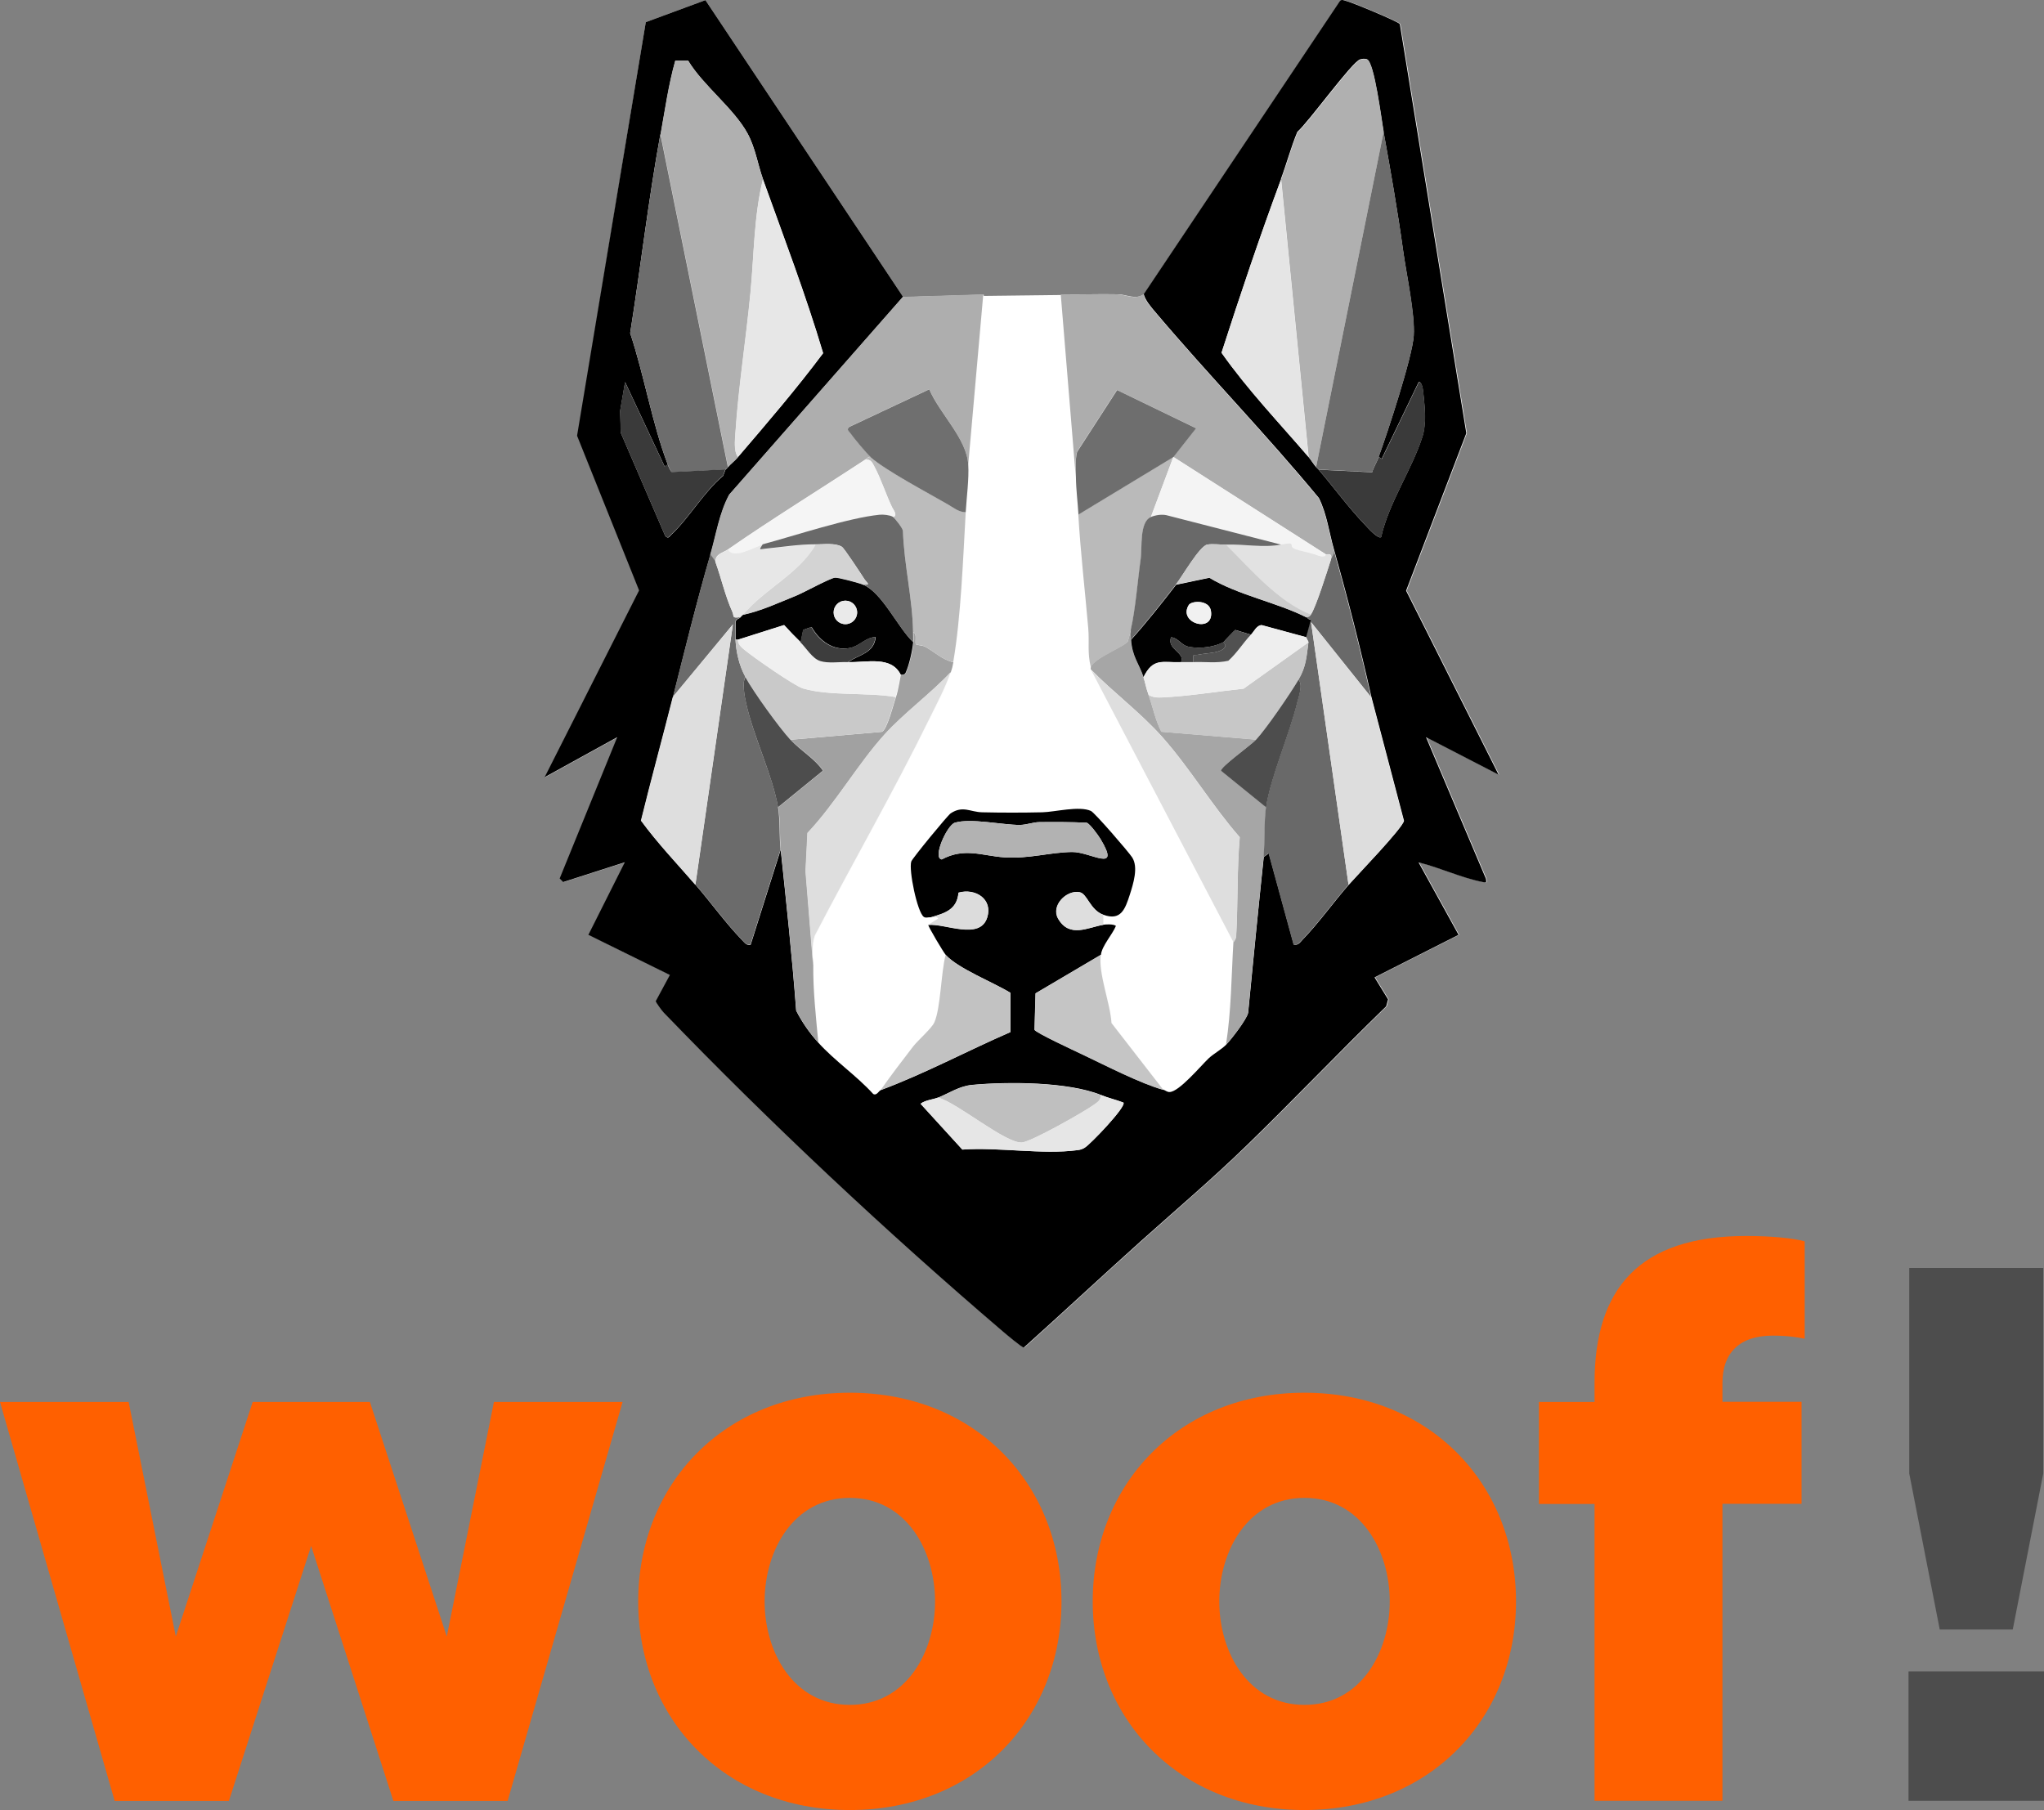 <?xml version="1.0" encoding="UTF-8"?> <svg xmlns="http://www.w3.org/2000/svg" id="b" data-name="Layer 2" viewBox="0 0 137.43 121.71"><rect x="0" y="0" width="137.43" height="121.71" fill="#808080" stroke="none"/><g id="c" data-name="Layer 1"><g><path d="M8.65,94.27l3.17,15.77,5.17-15.77h7.88l5.17,15.77,3.17-15.77h8.65l-7.73,26.83h-7.68l-5.53-17.15-5.53,17.15h-7.68L0,94.27h8.65Z" fill="#ff6000"></path><path d="M42.91,107.68c0-7.88,5.79-14.03,14.23-14.03s14.23,6.14,14.23,14.03-5.79,14.03-14.23,14.03-14.23-6.14-14.23-14.03ZM62.87,107.68c0-3.43-1.95-6.96-5.73-6.96s-5.73,3.53-5.73,6.96,1.95,6.96,5.73,6.96,5.73-3.53,5.73-6.96Z" fill="#ff6000"></path><path d="M73.47,107.68c0-7.88,5.79-14.03,14.23-14.03s14.23,6.14,14.23,14.03-5.79,14.03-14.23,14.03-14.23-6.14-14.23-14.03ZM93.44,107.68c0-3.43-1.95-6.96-5.73-6.96s-5.73,3.53-5.73,6.96,1.95,6.96,5.73,6.96,5.73-3.53,5.73-6.96Z" fill="#ff6000"></path><path d="M107.21,101.13h-3.74v-6.86h3.74v-1.28c0-6.3,2.97-9.88,10.19-9.88,1.74,0,3.17.15,3.94.36v6.55c-.46-.1-1.18-.21-2.15-.21-2.25,0-3.38,1.18-3.38,3.17v1.28h5.32v6.86h-5.32v19.97h-8.6v-19.97Z" fill="#ff6000"></path><path d="M128.32,112.39h9.11v8.7h-9.11v-8.7ZM128.37,99.08v-13.82h9.01v13.82s-2.05,10.49-2.05,10.49h-4.91s-2.05-10.49-2.05-10.49Z" fill="#4d4d4d"></path><polygon points="66.66 85.45 48.16 68.72 60.72 19.96 75.12 19.79 89.56 68.28 66.66 85.45" fill="#fff"></polygon><g><path d="M60.72,19.96L47.43.01l-4.01,1.48-4.58,27.81,4.17,10.4-6.35,12.56,4.88-2.69-3.87,9.5.24.24,4.14-1.33-2.45,4.88,5.48,2.7-.95,1.76c0,.07.43.65.53.76,7.14,7.4,14.97,14.74,22.81,21.45.2.17,1.3,1.1,1.41,1.08,2.63-2.36,5.21-4.78,7.85-7.14,2.39-2.14,4.77-4.17,7.07-6.39,3.19-3.09,6.25-6.32,9.44-9.41l.13-.47-.91-1.48,5.65-2.86-2.69-4.87c1.45.35,2.86,1.03,4.31,1.32.26.05.26.05.22-.22l-4.03-9.52,4.88,2.52-6.22-12.37,4.05-10.59-4.47-27.51c-.1-.17-3.31-1.5-3.66-1.57-.15-.03-.25-.12-.38.04l-13.21,19.7c-.57.39-1.16,0-1.76,0-1.26-.03-2.53.03-3.79,0l1.01,12.28c0,.85.12,1.68.17,2.52.15,2.56.46,5.1.67,7.66.08.97-.07,1.6.17,2.61.01.06-.02.12,0,.17l9.59,18.34c-.14,2.3-.15,4.62-.5,6.9-.33.33-.85.61-1.18.92-.55.52-1.97,2.22-2.61,2.26-.19,0-.3-.12-.42-.15l-3.49-4.5c-.08-1.34-.89-3.31-.72-4.58.08-.62.76-1.34,1.01-1.94-.15-.14-.65-.12-.84-.08v-.67c1.18.43,1.46-.4,1.77-1.34.24-.75.59-1.85.16-2.52-.24-.37-2.53-3-2.77-3.12-.79-.36-2.42.07-3.27.09-1.34.03-2.71.03-4.05,0-.8-.02-1.29-.47-2.11.07-.21.14-2.59,3.04-2.65,3.24-.18.57.4,3.4.84,3.72.13.1.33,0,.47.03.15.03.46-.09.5.08l-.67.42c0,.12,1.03,1.86,1.18,2.02-.31,1.14-.33,3.58-.76,4.54-.17.38-1.11,1.21-1.42,1.61-.75.96-1.49,1.94-2.19,2.94-.12.04-.28.4-.51.26-1.14-1.25-2.57-2.21-3.7-3.46-.15-1.73-.35-3.48-.34-5.22,0-.65-.1-1.35.13-1.97,2.52-4.85,5.26-9.63,7.68-14.53.49-.99,1.12-2.17,1.45-3.18.09-.26.12-.4.17-.67.52-3.03.66-6.96.84-10.09.06-1,.23-2.24.17-3.2l1.01-11.44-5.39.17Z" fill="#fcfcfc"></path><path d="M60.72,19.96l-11.68,13.3c-.67,1.24-.88,2.69-1.27,4.03-.93,3.18-1.71,6.38-2.52,9.59-.7,2.77-1.46,5.53-2.14,8.3,1.11,1.52,2.42,2.89,3.66,4.32,1.02,1.18,2.05,2.61,3.11,3.7.18.18.3.39.59.33l2.02-6.39c.38,3.6.77,7.2,1.04,10.82.4.78.89,1.49,1.48,2.14,1.13,1.25,2.56,2.21,3.7,3.46.23.14.39-.22.51-.26,2.98-1.11,5.8-2.63,8.72-3.9v-2.64c-1.13-.7-3.5-1.62-4.35-2.55-.15-.16-1.18-1.9-1.18-2.02,1.13-.12,3.48,1.06,3.97-.5.39-1.23-.79-1.99-1.93-1.67-.1,1.15-.91,1.38-1.87,1.66-.14-.02-.34.07-.47-.03-.44-.32-1.02-3.15-.84-3.72.06-.2,2.44-3.1,2.65-3.24.82-.54,1.31-.09,2.11-.07,1.34.03,2.71.03,4.05,0,.85-.02,2.48-.45,3.27-.09.25.11,2.53,2.75,2.77,3.12.43.66.08,1.77-.16,2.52-.31.95-.59,1.77-1.77,1.34-.91-.33-1.08-1.42-1.6-1.52-.88-.17-1.94.9-1.44,1.78.76,1.32,2,.59,3.04.41.19-.03.69-.05.84.08-.25.6-.93,1.32-1.01,1.94l-4.39,2.59-.07,2.45c.1.21,2.74,1.43,3.22,1.66,1.5.71,3.94,1.97,5.45,2.38.12.03.23.16.42.15.64-.03,2.06-1.73,2.61-2.26.33-.31.85-.59,1.18-.92.36-.37,1.38-1.7,1.48-2.14.34-3.49.68-6.99,1.05-10.48l.34-.25,1.68,6.14c.3.06.42-.15.59-.33,1.11-1.15,2.06-2.5,3.11-3.7.56-.64,3.64-3.82,3.71-4.3l-2.19-8.32c-.75-3.33-1.59-6.64-2.52-9.93-.33-1.15-.47-2.36-1.01-3.45-3.54-4.29-7.44-8.29-11.02-12.53-.28-.33-.65-.76-.76-1.18L90.08.09c.13-.16.24-.07.38-.04.35.07,3.56,1.4,3.66,1.57l4.47,27.51-4.05,10.59,6.22,12.37-4.88-2.52,4.03,9.52c.04.27.04.27-.22.22-1.46-.29-2.87-.97-4.31-1.32l2.69,4.87-5.65,2.86.91,1.48-.13.47c-3.19,3.09-6.25,6.32-9.44,9.41-2.29,2.22-4.68,4.25-7.07,6.39-2.63,2.36-5.22,4.78-7.85,7.14-.11.02-1.21-.91-1.41-1.08-7.84-6.7-15.67-14.04-22.81-21.45-.11-.11-.53-.69-.53-.76l.95-1.76-5.48-2.7,2.45-4.88-4.14,1.33-.24-.24,3.87-9.5-4.88,2.69,6.35-12.56-4.17-10.4L43.42,1.49,47.43.01l13.29,19.95ZM44.4,9.03c-.81,4.43-1.32,8.91-2.03,13.37.94,2.81,1.48,6.1,2.53,8.84l-.21.13-2.66-5.68-.33,1.93.04,1.48,2.99,6.94c.22.22.27.04.42-.1,1.17-1.09,2.19-2.88,3.47-3.94l.16-.42c.06-.05.12-.11.17-.17.17-.2.44-.4.67-.67,1.96-2.29,3.92-4.57,5.73-6.99-1.17-3.93-2.65-7.81-4.04-11.68-.36-1-.51-2.1-1.04-3.08-.91-1.68-2.99-3.22-4-4.91h-.86c-.46,1.64-.69,3.31-.99,4.96ZM86.13,12.06c-1.43,3.85-2.74,7.75-4,11.66,1.76,2.5,3.87,4.7,5.85,7.01.17.2.31.45.5.67.05.06.12.11.17.17,1.04,1.21,2.01,2.55,3.11,3.7.17.18.9,1.01,1.1.84.51-2.29,2.07-4.54,2.77-6.73.28-.88.17-1.97.07-2.92-.02-.17-.07-.79-.31-.78l-2.49,5.17-.21-.13c.58-1.57,2.27-6.71,2.36-8.15s-.49-4.11-.71-5.7c-.37-2.68-.84-5.36-1.32-8.02-.13-.73-.62-4.7-1.12-4.87-.15-.05-.3-.03-.45.01-.55.16-3.48,4.24-4.22,4.87-.43,1.03-.72,2.13-1.11,3.18ZM64.2,55.32c-.52.16-1.53,2.38-.88,2.47,1.52-.82,2.72-.24,4.21-.14,1.66.11,3.06-.34,4.55-.36,1.25-.02,3.32,1.47,1.91-.88-.14-.23-.71-1.03-.93-1.09-1.05-.05-2.12-.05-3.17-.04-.44,0-.86.19-1.34.19-1.16,0-3.28-.47-4.35-.15ZM63.08,73.8c-.35.14-.86.17-1.18.42l2.81,3.08c2.38-.17,5.41.35,7.72.04.23-.03.31-.05.51-.17.34-.19,2.8-2.75,2.6-3.03-.49-.19-1.03-.31-1.51-.51-2.19-.89-6.24-.91-8.68-.68-.84.08-1.51.54-2.26.85Z"></path><path d="M76.88,19.79c.11.42.48.85.76,1.18,3.59,4.24,7.48,8.25,11.02,12.53.54,1.08.69,2.3,1.01,3.45.12.31-.11.49-.17.67.06-.32-.02-.39-.34-.34l-10.27-6.56,1.52-1.93-5.31-2.57-2.69,4.16c-.14.55-.08,1.13-.08,1.69l-1.01-12.28c1.26.03,2.53-.03,3.79,0,.6.01,1.19.4,1.76,0Z" fill="#adadad"></path><path d="M60.72,19.96l5.39-.17-1.01,11.44c-.11-1.75-1.93-3.43-2.62-5.06l-5.38,2.53c-.2.19-.02.28.08.43.22.3,1.1,1.37,1.35,1.59-.16-.01-.23.1-.34.17-3.07,2.02-6.23,3.96-9.26,6.06-.34.23-.84.28-.84.84-.06-.16-.24-.35-.34-.5.39-1.34.6-2.79,1.27-4.03l11.68-13.3Z" fill="#aeaeae"></path><path d="M76.04,43.01c.07,1.14.56,1.64.84,2.52.12.38.18.75.34,1.18.3.82.46,1.71.87,2.49l6.37.53c-.33.36-2.41,1.84-2.35,2.09l3.02,2.45c-.14.96-.05,2.26-.17,3.36-.36,3.49-.71,6.98-1.05,10.48-.09.44-1.12,1.77-1.48,2.14.36-2.28.36-4.6.5-6.9,0-.03.16-.19.18-.41.13-2.2.05-4.45.24-6.65-1.85-2.11-3.36-4.66-5.21-6.74-1.46-1.64-3.27-2.98-4.8-4.54-.02-.05.01-.11,0-.17.23-.61,2.29-1.38,2.49-1.72.02-.04.17-.65.21-.8,0,.22-.01.45,0,.67Z" fill="#a6a6a6"></path><path d="M61.4,42.51c.3.12.08.68.19.82.04.05.42.06.6.15.64.34,1.15.88,1.91,1.05-.05.28-.08.41-.17.67-1.37,1.45-3.14,2.75-4.46,4.2-1.81,2.01-3.29,4.61-5.17,6.61l-.13,2.57.51,6.3c-.02,1.74.18,3.49.34,5.22-.59-.65-1.08-1.36-1.48-2.14-.28-3.61-.66-7.22-1.04-10.82-.09-.85-.03-2.06-.17-2.86l3.02-2.46c-.56-.83-1.45-1.3-2.18-2.08l6.12-.53c.36-.12.79-1.89.95-2.33.17-.47.3-1.44.34-1.51,0-.02.25.06.33-.12.24-.53.46-1.47.51-2.06.02-.22,0-.45,0-.67Z" fill="#a1a1a1"></path><path d="M54.66,64.88l-.51-6.3.13-2.57c1.89-2,3.36-4.6,5.17-6.61,1.32-1.46,3.1-2.75,4.46-4.2-.33,1.01-.96,2.18-1.45,3.18-2.41,4.91-5.16,9.68-7.68,14.53-.22.63-.12,1.32-.13,1.97Z" fill="#dedede"></path><path d="M82.94,63.37l-9.59-18.34c1.53,1.56,3.34,2.9,4.8,4.54,1.85,2.08,3.36,4.63,5.21,6.74-.19,2.2-.12,4.45-.24,6.65-.01.22-.17.38-.18.41Z" fill="#dedede"></path><path d="M77.38,34.77c-.78.34-.57,2.08-.67,2.77-.21,1.49-.35,3.38-.67,4.8-.03.15-.19.77-.21.8-.19.34-2.25,1.12-2.49,1.72-.24-1-.09-1.63-.17-2.61-.22-2.55-.52-5.1-.67-7.66l6.39-3.87-1.51,4.04Z" fill="#bababa"></path><path d="M58.53,30.73c1.04.91,3.84,2.39,5.17,3.16.39.22.76.56,1.23.54-.18,3.14-.32,7.07-.84,10.09-.76-.16-1.27-.7-1.91-1.05-.17-.09-.56-.1-.6-.15-.11-.14.11-.7-.19-.82-.03-2.22-.61-4.56-.68-6.8-.03-.2-.56-.87-.66-.93.34-.1,0-.5-.08-.68-.41-.86-.74-1.9-1.17-2.7-.15-.27-.22-.51-.6-.49.1-.07.18-.18.34-.17Z" fill="#bcbcbc"></path><path d="M58.53,30.73c-.25-.22-1.14-1.29-1.35-1.59-.1-.15-.29-.24-.08-.43l5.38-2.53c.69,1.63,2.52,3.31,2.62,5.06.06.95-.11,2.19-.17,3.2-.47.01-.84-.32-1.23-.54-1.33-.77-4.13-2.25-5.17-3.16Z" fill="#6f6f6f"></path><path d="M78.9,30.73l-6.39,3.87c-.05-.85-.16-1.67-.17-2.52,0-.56-.06-1.14.08-1.69l2.69-4.16,5.31,2.57-1.52,1.93Z" fill="#6e6e6e"></path><path d="M63.58,64.21c.84.93,3.22,1.85,4.35,2.55v2.64c-2.92,1.26-5.74,2.78-8.72,3.9.7-1,1.45-1.98,2.19-2.94.31-.4,1.25-1.22,1.42-1.61.43-.96.45-3.39.76-4.54Z" fill="#c2c2c2"></path><path d="M78.22,73.29c-1.51-.41-3.95-1.67-5.45-2.38-.48-.23-3.12-1.45-3.22-1.66l.07-2.45,4.39-2.59c-.17,1.27.64,3.24.72,4.58l3.49,4.5Z" fill="#c5c5c5"></path><path d="M62.4,62.19l.67-.42c-.04-.18-.35-.06-.5-.08.96-.28,1.77-.52,1.87-1.66,1.14-.32,2.31.44,1.93,1.67-.49,1.56-2.84.38-3.97.5Z" fill="#dcdcdc"></path><path d="M74.18,61.52v.67c-1.04.17-2.27.91-3.04-.41-.51-.88.56-1.95,1.44-1.78.53.1.7,1.19,1.6,1.52Z" fill="#dedede"></path><path d="M51.3,12.06c-.61,2.49-.6,5.11-.84,7.65-.3,3.13-.8,6.29-1.01,9.42-.03.46-.12,1.21.17,1.6-.24.28-.5.47-.67.67l-4.54-22.38c.3-1.66.53-3.33.99-4.95h.86c1.02,1.67,3.09,3.22,4,4.9.53.98.68,2.08,1.04,3.08Z" fill="#b0b0b0"></path><path d="M93.03,8.86l-4.54,22.54c-.19-.23-.34-.48-.5-.67l-1.85-18.67c.39-1.05.68-2.15,1.11-3.18.75-.63,3.67-4.71,4.22-4.87.15-.04.3-.06.45-.01.5.17.98,4.14,1.12,4.87Z" fill="#b0b0b0"></path><path d="M48.1,37.79c.4,1.09.65,2.27,1.13,3.33.15.34-.06.46.55.37-.06.09-.3.12-.33.29,0,.4-.03.82,0,1.22.05.88.25,1.75.67,2.52-.24.38-.05,1.31.04,1.72.48,2.27,1.78,4.85,2.15,7.02.14.8.08,2.01.17,2.86l-2.02,6.39c-.3.06-.42-.15-.59-.33-1.06-1.1-2.09-2.53-3.11-3.7l2.52-17.5-4.04,4.88c.81-3.21,1.6-6.41,2.52-9.59.1.15.28.35.34.5Z" fill="#6b6b6b"></path><path d="M92.7,30.73c-.12.33-.34.67-.44,1.02l-3.6-.18c-.05-.06-.12-.11-.17-.17l4.54-22.54c.48,2.66.95,5.34,1.32,8.02.22,1.58.81,4.22.71,5.7s-1.79,6.58-2.36,8.15Z" fill="#6c6c6c"></path><path d="M48.94,31.4c-.05.06-.11.12-.17.17l-3.59.18c-.08-.02-.23-.4-.28-.51-1.05-2.74-1.59-6.03-2.53-8.84.71-4.45,1.22-8.93,2.03-13.37l4.54,22.38Z" fill="#6d6d6d"></path><path d="M92.19,46.88l-4.04-5.05,2.52,17.66c-1.05,1.2-2,2.55-3.11,3.7-.18.18-.3.39-.59.33l-1.68-6.14-.34.25c.11-1.1.03-2.41.17-3.36.29-2,1.58-4.92,2.1-7.07.1-.41.4-1.16.08-1.51.52-.89.54-1.52.67-2.52l-.17-.34.32-1.17c-.15,0-.23-.13-.32-.18.17.01.24-.03.34-.17.34-.49,1.11-2.96,1.35-3.7.06-.19.28-.37.17-.67.93,3.28,1.77,6.6,2.52,9.93Z" fill="#696969"></path><path d="M49.61,30.73c-.29-.38-.2-1.13-.17-1.6.2-3.13.71-6.29,1.01-9.42.25-2.55.23-5.17.84-7.65,1.39,3.87,2.88,7.76,4.04,11.68-1.8,2.42-3.77,4.7-5.73,6.99Z" fill="#e7e7e7"></path><path d="M92.19,46.88l2.19,8.32c-.07.47-3.14,3.66-3.71,4.3l-2.52-17.66,4.04,5.05Z" fill="#ddd"></path><path d="M87.98,30.73c-1.98-2.31-4.09-4.51-5.85-7.01,1.26-3.91,2.57-7.81,4-11.66l1.85,18.67Z" fill="#e5e5e5"></path><path d="M46.75,59.5c-1.23-1.42-2.54-2.79-3.66-4.32.68-2.77,1.44-5.53,2.14-8.3l4.04-4.88-2.52,17.5Z" fill="#dedede"></path><path d="M74.02,73.63c0,.36-.2.46-.45.65-.64.47-4.27,2.52-4.87,2.55-1.13.04-4.32-2.67-5.62-3.02.76-.31,1.42-.77,2.26-.85,2.43-.23,6.48-.21,8.68.68Z" fill="#bfbfbf"></path><path d="M92.7,30.73l.21.13,2.49-5.17c.25-.01.3.6.31.78.1.95.22,2.04-.07,2.92-.71,2.2-2.27,4.44-2.77,6.73-.19.17-.93-.66-1.1-.84-1.11-1.16-2.07-2.49-3.11-3.7l3.6.18c.1-.35.32-.69.44-1.02Z" fill="#3a3a3a"></path><path d="M64.2,55.32c1.06-.32,3.19.15,4.35.15.48,0,.9-.18,1.34-.19,1.06,0,2.12-.01,3.17.04.21.07.79.86.93,1.09,1.42,2.35-.66.87-1.91.88-1.49.02-2.89.46-4.55.36-1.48-.1-2.68-.68-4.21.14-.65-.09.36-2.31.88-2.47Z" fill="#b2b2b2"></path><path d="M48.77,31.57l-.16.42c-1.28,1.07-2.29,2.85-3.47,3.94-.14.13-.2.31-.42.1l-2.99-6.94-.04-1.48.33-1.93,2.66,5.68.21-.13c.04.11.2.49.28.51l3.59-.18Z" fill="#3a3a3a"></path><path d="M74.02,73.63c.49.2,1.02.32,1.51.51.2.29-2.26,2.84-2.6,3.03-.2.11-.27.14-.51.17-2.3.31-5.33-.22-7.72-.04l-2.81-3.08c.31-.25.82-.28,1.18-.42,1.3.35,4.49,3.06,5.62,3.02.6-.02,4.23-2.07,4.87-2.55.25-.18.45-.28.45-.65Z" fill="#e6e6e6"></path><path d="M89.16,37.29c-.11.27-.55.05-.74-.01-.37-.11-1.09-.25-1.33-.36-.53-.22.2-.52-.95-.3l-7.71-1.98c-.33-.07-.74,0-1.05.13l1.51-4.04,10.27,6.56Z" fill="#f4f4f4"></path><path d="M86.13,36.62c1.15-.22.42.08.95.3.25.1.96.24,1.33.36.19.06.64.28.74.01.32-.05.39.02.34.34-.24.74-1.01,3.22-1.35,3.7-2.22-.88-4.03-3.03-5.72-4.71,1.28-.04,2.5.23,3.7,0Z" fill="#e2e2e2"></path><path d="M60.05,34.77c-.2-.12-.63-.16-.88-.14-2.12.21-5.68,1.39-7.87,1.99-.67.18-1.95,1.01-2.36.34,3.02-2.09,6.18-4.04,9.26-6.06.38-.01.45.22.6.49.43.8.76,1.84,1.17,2.7.08.17.42.57.08.68Z" fill="#f5f5f5"></path><path d="M51.3,36.62c-.26.42-.25.34.21.29,1.12-.12,2.19-.29,3.33-.29-1.13,1.95-3.47,3-4.88,4.71-.05.06-.13.11-.17.17-.61.09-.4-.03-.55-.37-.48-1.07-.74-2.24-1.13-3.33,0-.56.51-.61.84-.84.41.67,1.69-.16,2.36-.34Z" fill="#e7e7e7"></path><path d="M87.82,41.5c.09.05.17.18.32.18l-.32,1.17-2.98-.81c-.34,0-.5.4-.72.64l-1.06-.32c-.05.02-.76.76-.79.82-.66.34-1.53.44-2.26.33-.62-.1-.73-.59-1.27-.66-.31.82.98,1.02.67,1.68-1.26.04-1.86-.32-2.52,1.01-.28-.88-.77-1.38-.84-2.52,1.06-1.18,2.06-2.45,3.03-3.7l2.24-.47c1.95,1.18,4.56,1.66,6.52,2.66ZM79.93,40.68c-.76,1.22,1.72,1.95,1.49.41-.11-.77-1.31-.7-1.49-.41Z" fill="#010101"></path><path d="M87.31,45.7c-.55.93-2.16,3.29-2.86,4.04l-6.37-.53c-.41-.79-.57-1.67-.87-2.49.28.17.6.2.92.18,1.82-.09,3.67-.4,5.48-.59l4.37-3.12c-.14,1.01-.15,1.64-.67,2.52Z" fill="#c7c7c7"></path><path d="M86.13,36.62c-1.21.23-2.42-.04-3.7,0-.39.01-.9-.07-1.26,0-.51.1-1.67,2.12-2.11,2.69-.97,1.25-1.97,2.52-3.03,3.7-.01-.22,0-.45,0-.67.32-1.41.46-3.3.67-4.8.1-.7-.1-2.43.67-2.77.3-.13.71-.2,1.05-.13l7.71,1.98Z" fill="#696969"></path><path d="M87.82,42.84l.17.34-4.37,3.12c-1.81.2-3.66.51-5.48.59-.32.02-.64,0-.92-.18-.16-.43-.21-.8-.34-1.18.66-1.33,1.26-.97,2.52-1.01.28,0,.56,0,.84,0,.78-.02,1.59.09,2.35-.09.58-.52.99-1.2,1.52-1.76.22-.24.38-.63.72-.64l2.98.81Z" fill="#eee"></path><path d="M85.12,54.28l-3.02-2.45c-.06-.25,2.02-1.73,2.35-2.09.7-.75,2.31-3.11,2.86-4.04.31.35.02,1.11-.08,1.51-.52,2.15-1.81,5.07-2.1,7.07Z" fill="#4d4d4d"></path><path d="M58.03,39.31c1.29.54,2.33,2.88,3.37,3.87-.06.59-.27,1.54-.51,2.06-.08.18-.32.11-.33.12-.64-1.28-2.29-.8-3.53-.84.71-.5,1.74-.58,1.85-1.68-.65,0-1.09.61-1.72.73-1.13.22-2.05-.47-2.59-1.41l-.56.19-.17.83c-.39-.38-.75-.75-1.11-1.15l-3.09.98h-.17c-.02-.4,0-.82,0-1.22.04-.17.27-.2.33-.29.04-.06.12-.11.17-.17,1.21-.26,2.38-.81,3.53-1.27.57-.23,2.28-1.18,2.65-1.23.2-.03,1.65.37,1.9.47ZM57.63,41.18c0-.44-.35-.79-.79-.79s-.79.35-.79.79.35.79.79.79.79-.35.79-.79Z" fill="#010101"></path><path d="M60.22,46.88c-.16.45-.59,2.21-.95,2.33l-6.12.53c-.76-.82-2.48-3.21-3.03-4.21-.42-.77-.62-1.65-.67-2.52h.17c0,.32.2.48.42.67.55.47,3.39,2.45,3.95,2.61,1.8.53,4.34.25,6.23.58Z" fill="#c9c9c9"></path><path d="M60.05,34.77c.1.06.64.73.66.93.07,2.24.65,4.59.68,6.8,0,.22.02.46,0,.67-1.04-.98-2.08-3.32-3.37-3.87.57.04.28-.09.1-.36-.23-.35-1.36-2.09-1.52-2.18-.46-.27-1.22-.16-1.78-.16-1.13,0-2.21.18-3.33.29-.45.05-.47.13-.21-.29,2.2-.59,5.76-1.78,7.87-1.99.25-.02.67.02.88.14Z" fill="#696969"></path><path d="M53.82,43.18c.39.38.78,1.1,1.34,1.27s1.28.06,1.86.07c1.25.04,2.89-.44,3.53.84-.04.07-.17,1.04-.34,1.51-1.89-.33-4.43-.05-6.23-.58-.56-.16-3.4-2.15-3.95-2.61-.22-.19-.41-.35-.42-.67l3.09-.98c.36.4.73.77,1.11,1.15Z" fill="#f0f0f0"></path><path d="M53.15,49.74c.73.78,1.62,1.26,2.18,2.08l-3.02,2.46c-.37-2.18-1.66-4.76-2.15-7.02-.09-.41-.28-1.35-.04-1.72.55,1,2.27,3.39,3.03,4.21Z" fill="#4d4d4d"></path><path d="M82.43,36.62c1.69,1.68,3.5,3.83,5.72,4.71-.09.14-.17.18-.34.17-1.96-.99-4.57-1.48-6.52-2.66l-2.24.47c.44-.56,1.6-2.59,2.11-2.69.36-.07.86.01,1.26,0Z" fill="#ccc"></path><path d="M54.83,36.62c.56,0,1.32-.12,1.78.16.16.09,1.29,1.83,1.52,2.18.18.27.46.39-.1.36-.25-.11-1.7-.5-1.9-.47-.37.05-2.08,1-2.65,1.23-1.14.46-2.32,1.01-3.53,1.27,1.41-1.71,3.75-2.76,4.88-4.71Z" fill="#d3d3d3"></path><path d="M84.11,42.67c-.53.56-.94,1.24-1.52,1.76-.77.18-1.57.06-2.35.09-.05-.66-.03-.41.41-.51.5-.11,1.59-.08,1.74-.58.02-.07-.14-.23-.13-.25.03-.06.74-.81.79-.82l1.06.32Z" fill="#515151"></path><path d="M82.26,43.18s.15.18.13.25c-.15.5-1.24.47-1.74.58-.43.1-.46-.15-.41.51-.28,0-.56,0-.84,0,.31-.66-.98-.86-.67-1.68.54.08.65.56,1.27.66.73.12,1.61.02,2.26-.33Z" fill="#424242"></path><path d="M79.93,40.68c.18-.29,1.38-.37,1.49.41.22,1.54-2.26.82-1.49-.41Z" fill="#f1f1f1"></path><path d="M53.82,43.18l.17-.83.56-.19c.53.95,1.46,1.64,2.59,1.41.63-.12,1.07-.73,1.72-.73-.11,1.1-1.14,1.18-1.85,1.68-.58-.02-1.32.1-1.86-.07s-.95-.89-1.34-1.27Z" fill="#3d3d3d"></path><circle cx="56.84" cy="41.18" r=".79" fill="#eaeaea"></circle></g></g></g></svg> 
